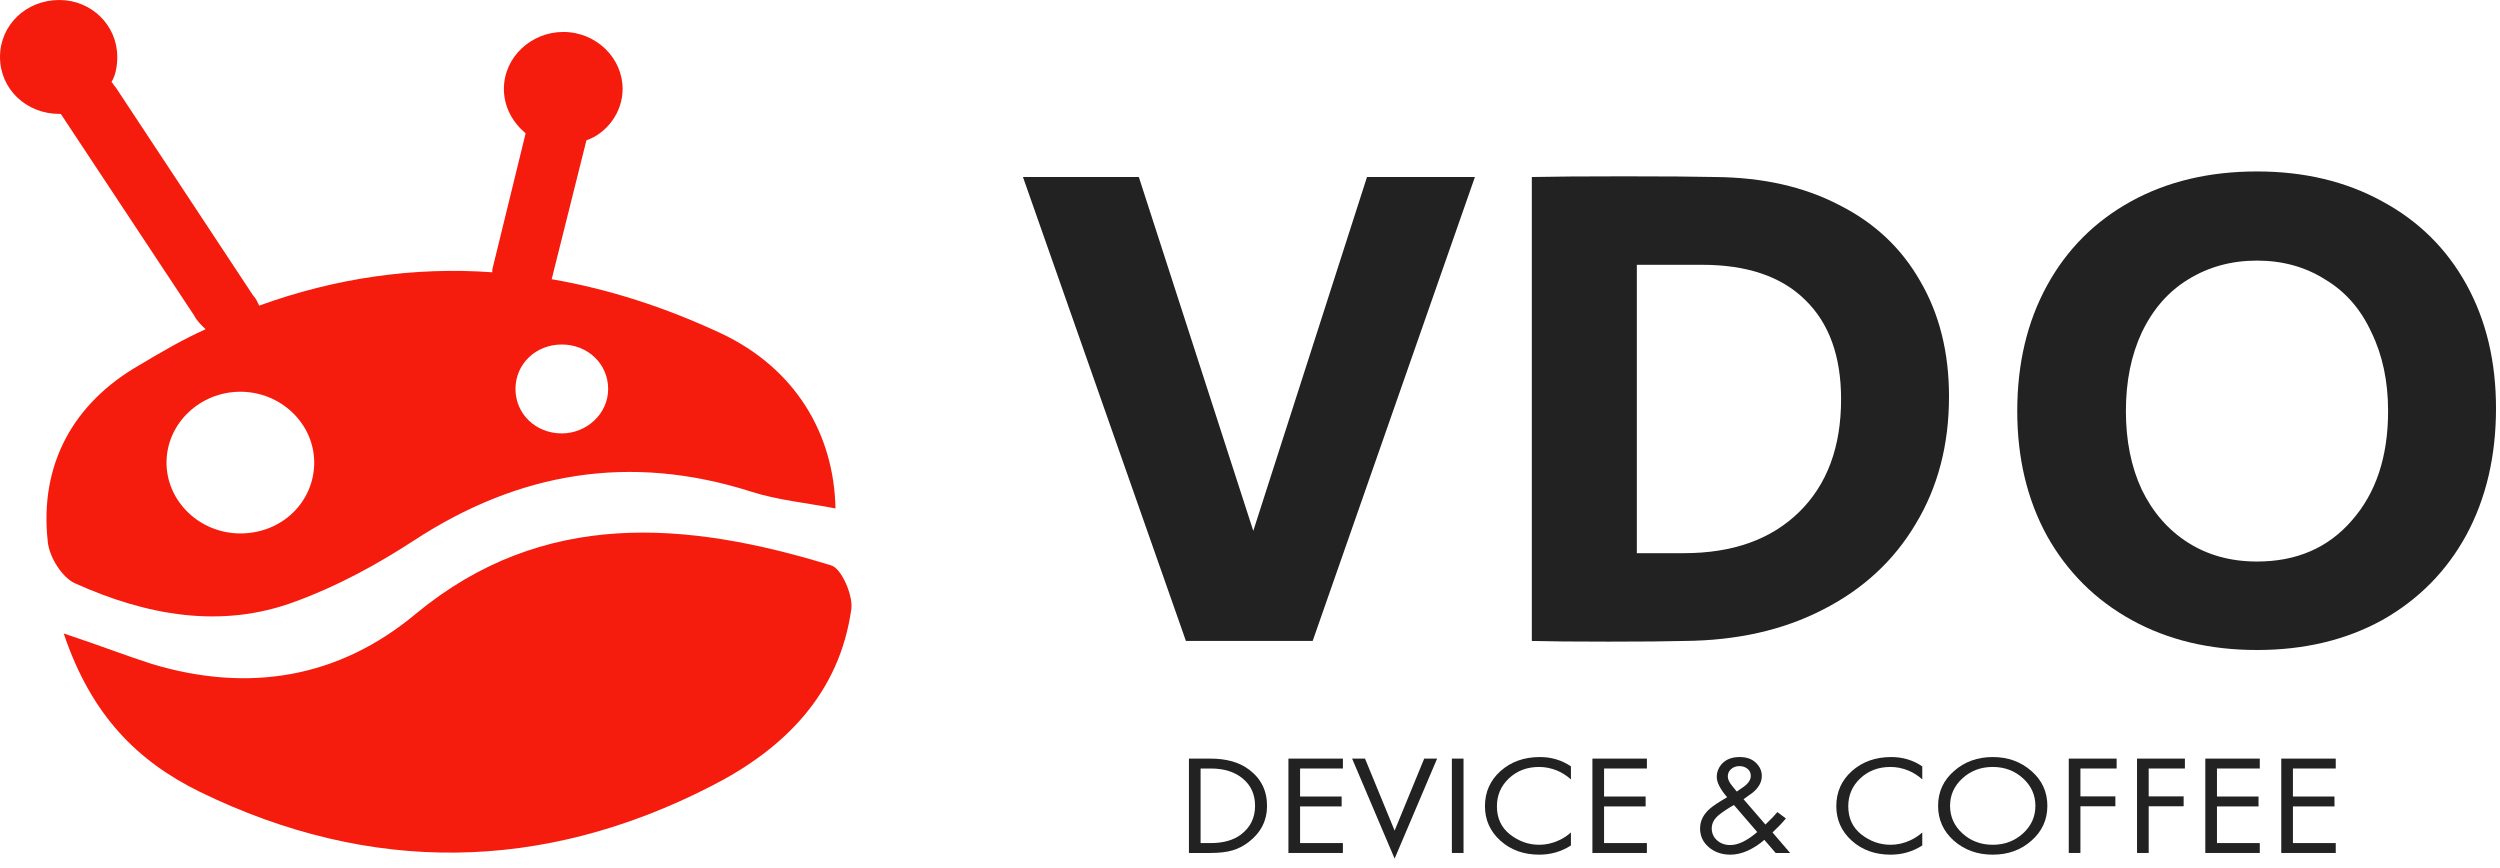 <svg width="219" height="76" viewBox="0 0 219 76" fill="none" xmlns="http://www.w3.org/2000/svg">
<path d="M5.581 55.491C8.878 56.586 11.035 57.438 13.318 58.168C21.816 60.724 29.681 59.385 36.403 53.787C47.565 44.539 60.123 45.634 72.807 49.528C73.695 49.772 74.71 52.084 74.583 53.301C73.568 60.724 68.748 65.591 62.279 68.877C47.565 76.421 32.471 76.665 17.504 69.364C12.05 66.686 7.991 62.671 5.581 55.491Z" fill="#F61C0D"/>
<path d="M63.167 29.205C58.22 26.893 53.274 25.311 48.327 24.459L51.371 12.291C53.147 11.682 54.542 9.857 54.542 7.788C54.542 5.111 52.259 2.799 49.342 2.799C46.551 2.799 44.141 4.989 44.141 7.788C44.141 9.37 44.902 10.709 46.044 11.682L43.126 23.608C43.126 23.729 43.126 23.851 43.126 23.851C36.277 23.364 29.427 24.338 22.705 26.772C22.578 26.528 22.451 26.163 22.197 25.92L10.147 7.666C10.021 7.545 9.894 7.301 9.767 7.18C10.147 6.571 10.274 5.719 10.274 4.989C10.274 2.19 7.991 0 5.201 0C2.283 0 0 2.19 0 4.989C0 7.788 2.283 9.979 5.201 9.979H5.327L16.997 27.623C17.25 28.11 17.631 28.475 18.012 28.84C16.109 29.692 14.206 30.787 12.177 32.004C6.469 35.29 3.425 40.644 4.186 47.459C4.313 48.797 5.454 50.623 6.596 51.109C12.811 53.908 19.407 55.125 25.876 52.691C29.554 51.353 33.106 49.406 36.277 47.337C45.409 41.374 55.176 39.671 65.831 43.078C68.114 43.808 70.651 44.051 73.188 44.538C73.061 37.967 69.636 32.248 63.167 29.205ZM21.056 46.729C17.504 46.729 14.587 43.93 14.587 40.523C14.587 37.115 17.504 34.316 21.056 34.316C24.607 34.316 27.525 37.115 27.525 40.523C27.525 43.93 24.734 46.729 21.056 46.729ZM49.215 37.967C46.931 37.967 45.156 36.263 45.156 34.073C45.156 31.883 46.931 30.179 49.215 30.179C51.498 30.179 53.274 31.883 53.274 34.073C53.274 36.263 51.371 37.967 49.215 37.967Z" fill="#F61C0D"/>
<path d="M89.611 15.507H99.762L109.787 46.505L119.749 15.507H129.202L114.99 56.147H103.886L89.611 15.507Z" fill="#222222"/>
<path d="M140.912 56.208C137.909 56.208 135.667 56.187 134.187 56.147V15.507C136.005 15.467 138.691 15.446 142.245 15.446C145.84 15.446 148.526 15.467 150.303 15.507C154.448 15.548 158.043 16.362 161.089 17.948C164.177 19.494 166.545 21.711 168.195 24.599C169.887 27.488 170.733 30.864 170.733 34.729C170.733 38.959 169.76 42.682 167.814 45.895C165.911 49.109 163.204 51.611 159.693 53.401C156.224 55.191 152.185 56.106 147.574 56.147C146.094 56.187 143.873 56.208 140.912 56.208ZM147.511 48.458C151.783 48.458 155.146 47.258 157.599 44.858C160.052 42.458 161.279 39.163 161.279 34.973C161.279 31.189 160.222 28.281 158.107 26.247C156.034 24.213 153.031 23.196 149.097 23.196H143.387V48.458H147.511Z" fill="#222222"/>
<path d="M197.712 56.94C193.567 56.94 189.908 56.065 186.736 54.316C183.563 52.567 181.089 50.105 179.312 46.932C177.578 43.759 176.711 40.118 176.711 36.01C176.711 31.86 177.578 28.199 179.312 25.026C181.047 21.853 183.5 19.392 186.672 17.643C189.845 15.894 193.525 15.019 197.712 15.019C201.858 15.019 205.517 15.894 208.689 17.643C211.861 19.351 214.315 21.772 216.049 24.904C217.783 28.037 218.65 31.657 218.65 35.766C218.65 39.956 217.783 43.658 216.049 46.871C214.315 50.044 211.861 52.526 208.689 54.316C205.517 56.065 201.858 56.94 197.712 56.94ZM197.712 49.19C201.181 49.19 203.952 47.99 206.024 45.59C208.139 43.19 209.197 39.996 209.197 36.01C209.197 33.406 208.71 31.108 207.737 29.115C206.807 27.081 205.453 25.535 203.677 24.477C201.942 23.379 199.954 22.829 197.712 22.829C195.471 22.829 193.461 23.379 191.685 24.477C189.951 25.535 188.597 27.081 187.624 29.115C186.694 31.108 186.228 33.406 186.228 36.01C186.228 38.613 186.694 40.912 187.624 42.905C188.597 44.898 189.951 46.444 191.685 47.543C193.419 48.641 195.428 49.19 197.712 49.19Z" fill="#222222"/>
<path d="M104.151 74.72V66.454H106.027C107.443 66.454 108.574 66.776 109.42 67.42C110.468 68.205 110.992 69.263 110.992 70.593C110.992 71.882 110.454 72.94 109.379 73.766C108.937 74.105 108.464 74.349 107.958 74.497C107.452 74.646 106.804 74.72 106.013 74.72H104.151ZM105.172 67.321V73.853H106.068C107.162 73.853 108.041 73.605 108.703 73.109C109.53 72.481 109.944 71.642 109.944 70.593C109.944 69.602 109.59 68.808 108.882 68.214C108.174 67.619 107.236 67.321 106.068 67.321H105.172Z" fill="#222222"/>
<path d="M117.638 66.454V67.321H113.887V69.775H117.528V70.643H113.887V73.853H117.638V74.72H112.866V66.454H117.638Z" fill="#222222"/>
<path d="M118.444 66.454H119.575L122.168 72.762L124.761 66.454H125.892L122.168 75.216L118.444 66.454Z" fill="#222222"/>
<path d="M127.184 66.454H128.205V74.72H127.184V66.454Z" fill="#222222"/>
<path d="M137.613 67.135V68.276C137.245 67.945 136.845 67.689 136.413 67.507C135.889 67.292 135.36 67.185 134.827 67.185C133.769 67.185 132.886 67.52 132.178 68.189C131.479 68.85 131.13 69.664 131.13 70.63C131.13 71.671 131.512 72.494 132.275 73.097C133.047 73.7 133.902 74.002 134.84 74.002C135.429 74.002 135.999 73.874 136.551 73.617C136.937 73.444 137.291 73.213 137.613 72.923V74.064C136.776 74.601 135.852 74.869 134.84 74.869C133.479 74.869 132.344 74.46 131.433 73.642C130.532 72.824 130.082 71.816 130.082 70.618C130.082 69.387 130.537 68.362 131.447 67.544C132.367 66.726 133.516 66.317 134.895 66.317C135.907 66.317 136.813 66.59 137.613 67.135Z" fill="#222222"/>
<path d="M144.268 66.454V67.321H140.516V69.775H144.157V70.643H140.516V73.853H144.268V74.72H139.495V66.454H144.268Z" fill="#222222"/>
<path d="M155.699 71.139L156.444 71.696C156.141 72.068 155.75 72.477 155.272 72.923L156.817 74.72H155.548L154.555 73.568C154.132 73.948 153.653 74.262 153.12 74.51C152.596 74.749 152.086 74.869 151.589 74.869C150.835 74.869 150.201 74.65 149.686 74.212C149.18 73.774 148.927 73.229 148.927 72.576C148.927 71.932 149.203 71.362 149.755 70.866C150.04 70.61 150.555 70.267 151.299 69.837C150.693 69.135 150.389 68.544 150.389 68.065C150.389 67.594 150.564 67.185 150.913 66.838C151.272 66.491 151.764 66.317 152.389 66.317C152.996 66.317 153.469 66.483 153.81 66.813C154.159 67.144 154.334 67.532 154.334 67.978C154.334 68.532 154.049 69.032 153.479 69.478C153.414 69.527 153.327 69.589 153.217 69.664C153.115 69.73 152.955 69.846 152.734 70.011L154.651 72.229C155.12 71.783 155.469 71.419 155.699 71.139ZM153.934 72.886L151.892 70.519C151.405 70.792 150.973 71.077 150.596 71.374C150.164 71.721 149.948 72.118 149.948 72.564C149.948 72.977 150.099 73.324 150.403 73.605C150.715 73.886 151.106 74.026 151.575 74.026C152.265 74.026 153.051 73.646 153.934 72.886ZM151.727 68.833L152.141 69.341L152.748 68.92C153.161 68.623 153.368 68.305 153.368 67.966C153.368 67.693 153.267 67.482 153.065 67.334C152.872 67.185 152.642 67.111 152.375 67.111C152.09 67.111 151.847 67.197 151.644 67.371C151.451 67.544 151.355 67.759 151.355 68.015C151.355 68.255 151.479 68.528 151.727 68.833Z" fill="#222222"/>
<path d="M168.391 67.135V68.276C168.023 67.945 167.623 67.689 167.191 67.507C166.667 67.292 166.138 67.185 165.605 67.185C164.547 67.185 163.664 67.52 162.956 68.189C162.257 68.85 161.908 69.664 161.908 70.63C161.908 71.671 162.29 72.494 163.053 73.097C163.825 73.7 164.68 74.002 165.618 74.002C166.207 74.002 166.777 73.874 167.329 73.617C167.715 73.444 168.069 73.213 168.391 72.923V74.064C167.554 74.601 166.63 74.869 165.618 74.869C164.257 74.869 163.122 74.46 162.211 73.642C161.31 72.824 160.86 71.816 160.86 70.618C160.86 69.387 161.315 68.362 162.225 67.544C163.145 66.726 164.294 66.317 165.673 66.317C166.685 66.317 167.591 66.59 168.391 67.135Z" fill="#222222"/>
<path d="M177.956 73.642C177.036 74.46 175.905 74.869 174.563 74.869C173.22 74.869 172.085 74.46 171.156 73.642C170.236 72.824 169.777 71.808 169.777 70.593C169.777 69.37 170.241 68.354 171.17 67.544C172.098 66.726 173.229 66.317 174.563 66.317C175.896 66.317 177.027 66.726 177.956 67.544C178.885 68.354 179.349 69.37 179.349 70.593C179.349 71.808 178.885 72.824 177.956 73.642ZM177.211 68.177C176.485 67.516 175.602 67.185 174.563 67.185C173.524 67.185 172.641 67.516 171.915 68.177C171.188 68.838 170.825 69.643 170.825 70.593C170.825 71.543 171.188 72.349 171.915 73.01C172.641 73.671 173.524 74.002 174.563 74.002C175.602 74.002 176.485 73.671 177.211 73.01C177.937 72.349 178.301 71.543 178.301 70.593C178.301 69.643 177.937 68.838 177.211 68.177Z" fill="#222222"/>
<path d="M185.417 66.454V67.321H182.245V69.763H185.307V70.63H182.245V74.72H181.224V66.454H185.417Z" fill="#222222"/>
<path d="M191.397 66.454V67.321H188.225V69.763H191.287V70.63H188.225V74.72H187.204V66.454H191.397Z" fill="#222222"/>
<path d="M197.957 66.454V67.321H194.206V69.775H197.847V70.643H194.206V73.853H197.957V74.72H193.185V66.454H197.957Z" fill="#222222"/>
<path d="M204.611 66.454V67.321H200.86V69.775H204.501V70.643H200.86V73.853H204.611V74.72H199.839V66.454H204.611Z" fill="#222222"/>
</svg>
